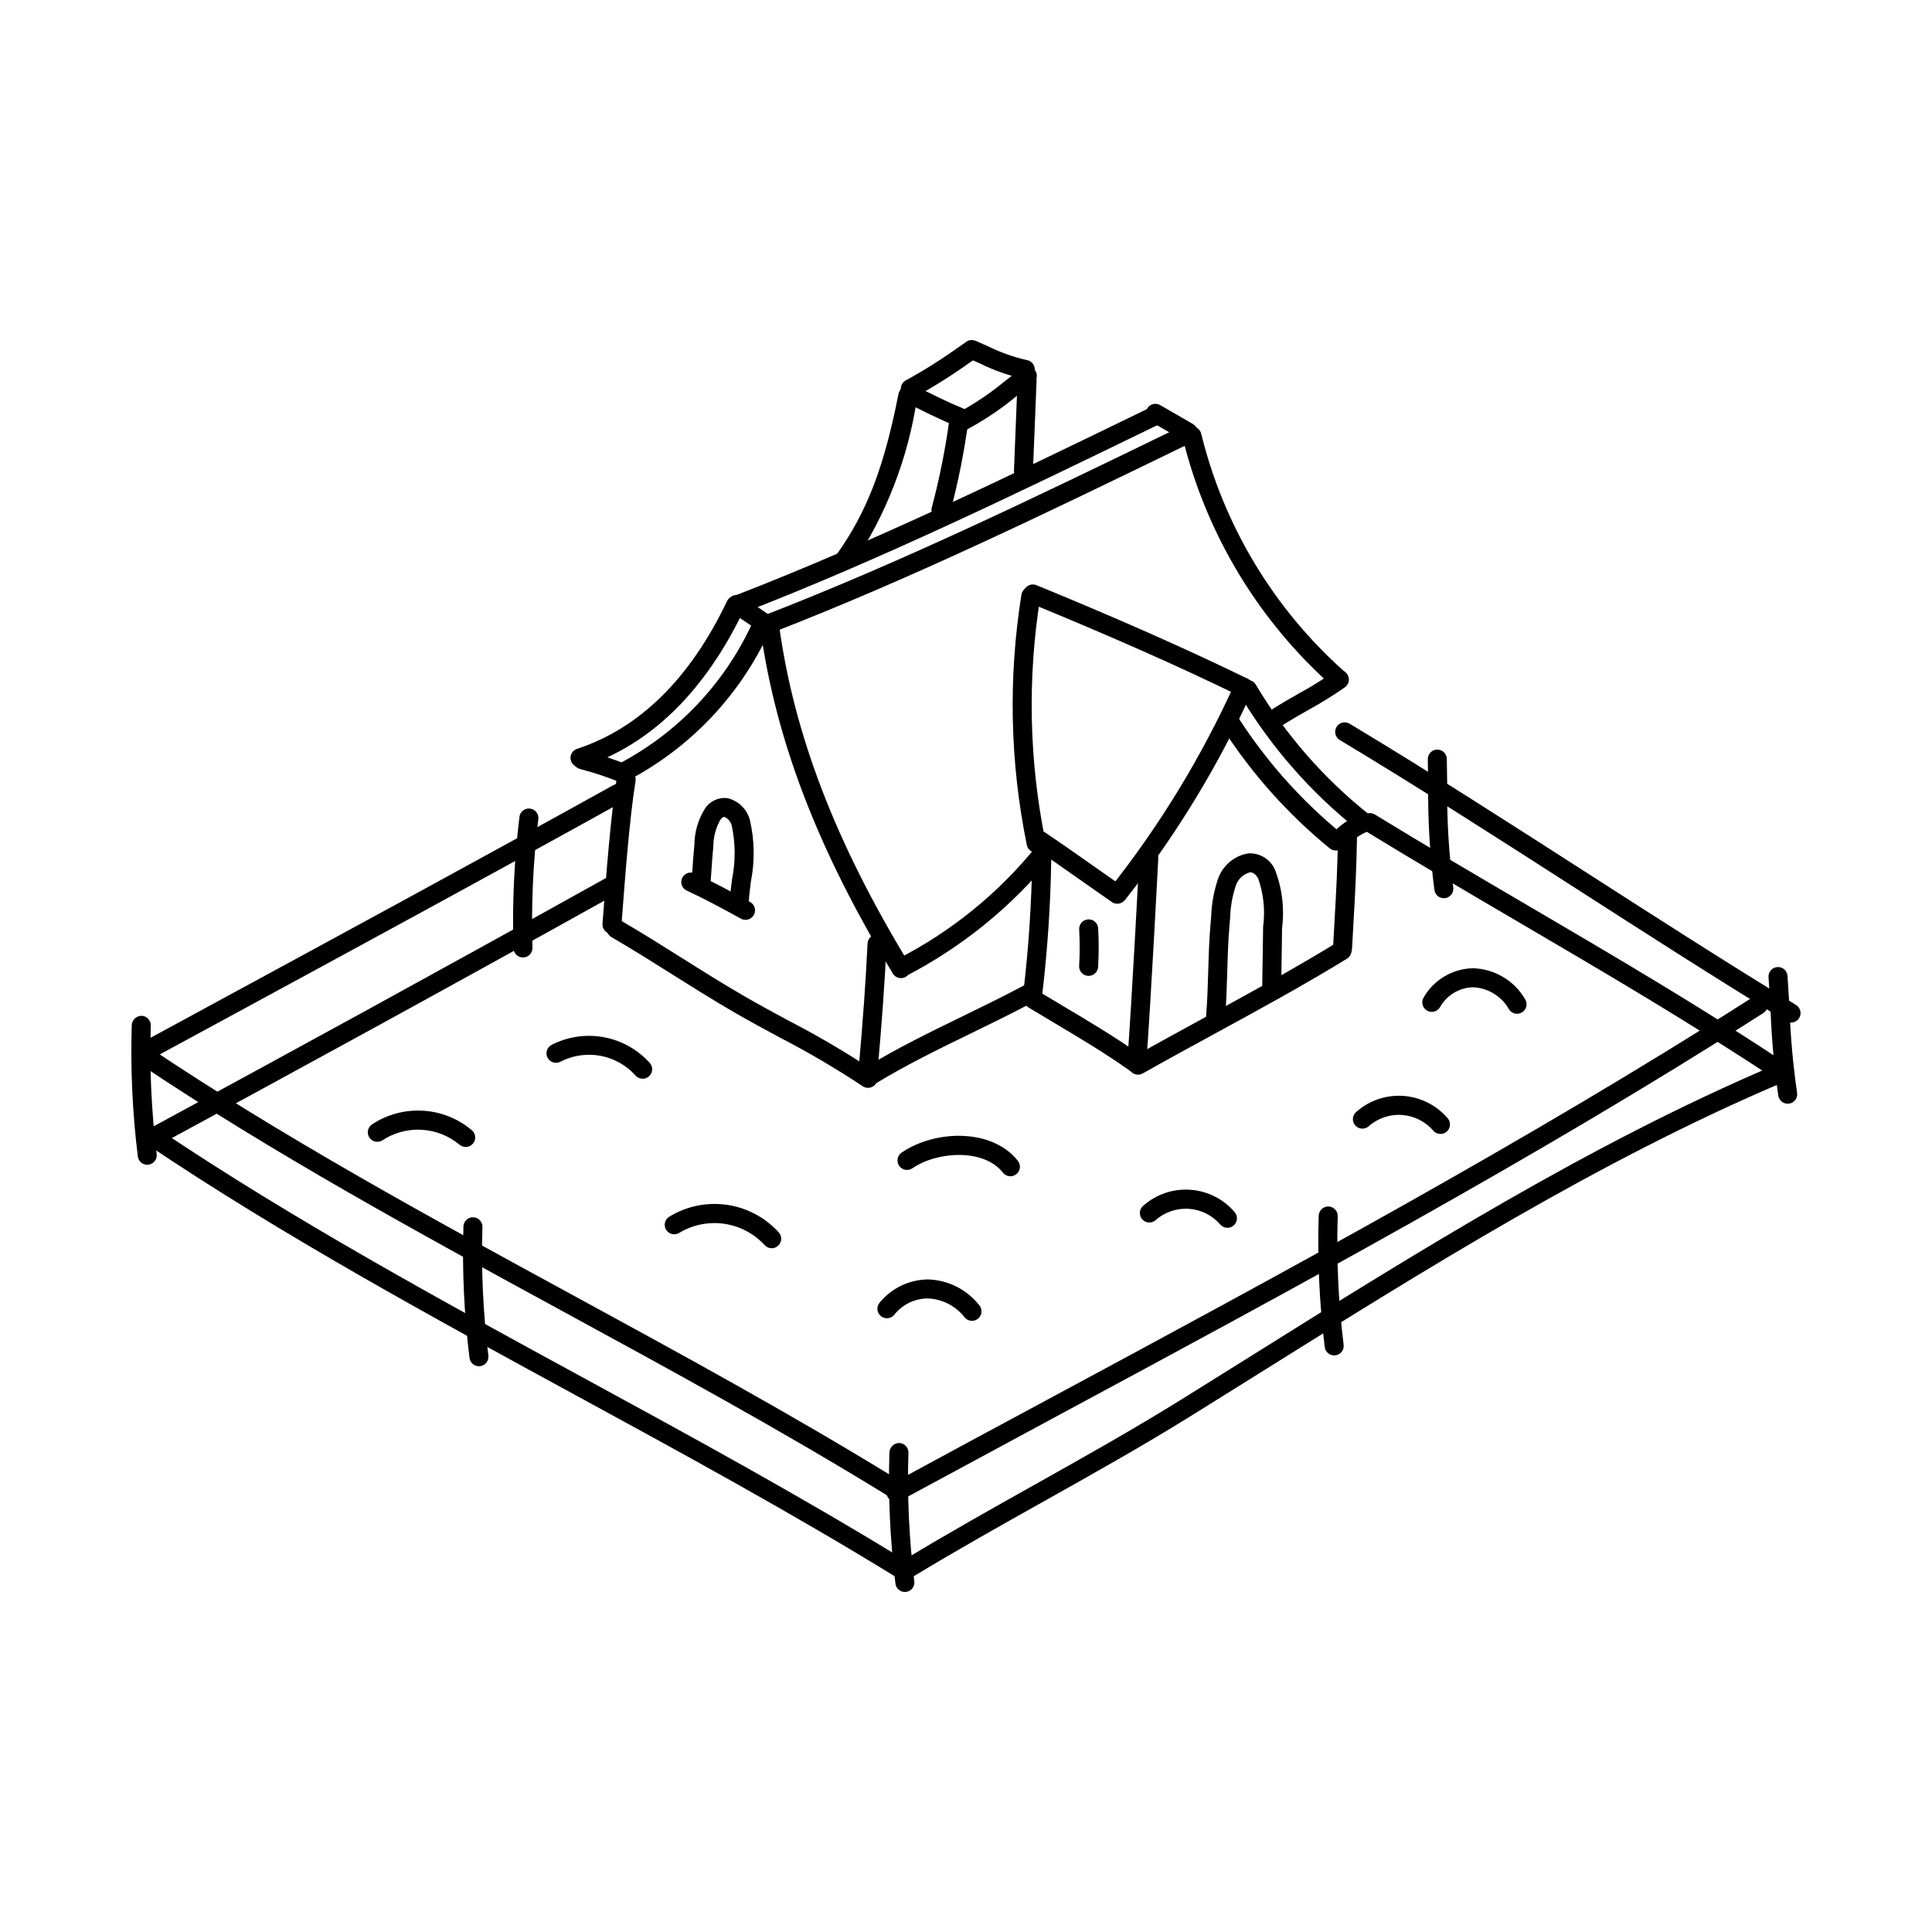 <?xml version="1.0" encoding="UTF-8"?>
<!-- Uploaded to: ICON Repo, www.svgrepo.com, Generator: ICON Repo Mixer Tools -->
<svg fill="#000000" width="800px" height="800px" version="1.1" viewBox="144 144 512 512" xmlns="http://www.w3.org/2000/svg">
 <g>
  <path d="m618.65 415c-0.461 0-0.914-0.129-1.309-0.371-18.727-11.418-37.484-23.473-55.629-35.133-20.418-13.121-41.531-26.691-62.652-39.383v-0.004c-1.191-0.715-1.578-2.262-0.863-3.457 0.715-1.191 2.262-1.578 3.457-0.863 21.191 12.734 42.336 26.324 62.785 39.465 18.117 11.645 36.852 23.684 55.527 35.074h-0.004c0.965 0.59 1.418 1.746 1.113 2.832-0.305 1.086-1.297 1.84-2.426 1.84z"/>
  <path d="m616.48 430.83c-0.496 0-0.98-0.148-1.395-0.426-22.379-14.914-46.016-28.77-68.871-42.168-13.324-7.809-27.098-15.887-40.488-24.09-0.574-0.348-0.98-0.91-1.141-1.562-0.156-0.648-0.047-1.336 0.301-1.906 0.352-0.57 0.914-0.98 1.566-1.133 0.648-0.156 1.336-0.047 1.906 0.305 13.344 8.176 27.102 16.242 40.402 24.039 22.918 13.438 46.617 27.332 69.117 42.324 0.926 0.617 1.336 1.766 1.016 2.828-0.324 1.062-1.305 1.789-2.414 1.789z"/>
  <path d="m617.76 436.5c-1.234 0-2.285-0.895-2.484-2.113-1.09-7.422-1.773-14.898-2.051-22.398-0.164-3-0.328-6.004-0.547-9.016h0.004c-0.102-1.387 0.941-2.59 2.328-2.691 1.387-0.102 2.594 0.941 2.695 2.328 0.223 3.043 0.387 6.074 0.555 9.105h-0.004c0.27 7.316 0.934 14.613 1.988 21.855 0.109 0.66-0.047 1.336-0.438 1.879-0.391 0.543-0.98 0.906-1.637 1.016-0.137 0.023-0.273 0.035-0.41 0.035z"/>
  <path d="m526.63 382.04c-1.238-0.004-2.289-0.902-2.484-2.125-1.215-9.203-1.766-18.48-1.656-27.766-0.031-2.332-0.059-4.641-0.109-6.918-0.016-0.668 0.234-1.316 0.695-1.805 0.465-0.484 1.102-0.766 1.77-0.777 0.672-0.016 1.32 0.238 1.801 0.703 0.484 0.465 0.762 1.102 0.773 1.773 0.051 2.289 0.078 4.613 0.105 6.965v-0.004c-0.105 9.039 0.426 18.074 1.594 27.039 0.105 0.656-0.055 1.332-0.445 1.875-0.395 0.539-0.984 0.902-1.645 1.008-0.133 0.02-0.266 0.031-0.398 0.031z"/>
  <path d="m385.28 561.83c-1.133 0-2.125-0.75-2.43-1.84-0.305-1.09 0.152-2.25 1.121-2.836 11.211-6.793 22.832-13.309 34.07-19.609 12.961-7.266 26.363-14.781 39.164-22.746 6.062-3.766 12.129-7.555 18.199-11.363 44.242-27.691 89.996-56.32 138.54-76.996v0.004c1.277-0.547 2.758 0.051 3.301 1.332 0.547 1.277-0.051 2.758-1.328 3.301-48.184 20.52-93.766 49.047-137.84 76.633-6.078 3.805-12.148 7.594-18.211 11.371-12.898 8.023-26.355 15.566-39.363 22.859-11.199 6.281-22.781 12.773-33.918 19.523l-0.004 0.004c-0.391 0.238-0.844 0.363-1.301 0.363z"/>
  <path d="m381.42 541.98c-1.156 0.004-2.16-0.777-2.445-1.895-0.285-1.117 0.227-2.289 1.238-2.836 13.742-7.461 27.539-14.906 41.379-22.336 62.352-33.562 126.82-68.262 186.96-106.67 0.562-0.371 1.25-0.5 1.91-0.359 0.66 0.141 1.234 0.539 1.598 1.109 0.363 0.566 0.484 1.258 0.332 1.914-0.148 0.656-0.555 1.227-1.129 1.582-60.293 38.508-124.85 73.254-187.28 106.86-13.824 7.441-27.613 14.883-41.363 22.328v-0.004c-0.367 0.199-0.781 0.305-1.199 0.305z"/>
  <path d="m183.34 424.71c-1.152 0.004-2.16-0.777-2.445-1.895-0.285-1.117 0.227-2.285 1.238-2.836l18.273-9.918c35.527-19.27 72.262-39.199 106.19-58.016l0.004 0.004c0.586-0.332 1.277-0.414 1.922-0.23 0.645 0.18 1.191 0.613 1.516 1.199 0.328 0.586 0.406 1.277 0.219 1.922-0.188 0.645-0.621 1.188-1.211 1.512-33.949 18.832-70.695 38.766-106.23 58.043l-18.273 9.91c-0.367 0.203-0.781 0.305-1.199 0.305z"/>
  <path d="m185.1 447.67c-1.152 0-2.16-0.781-2.445-1.898-0.285-1.117 0.227-2.285 1.242-2.836 35.934-19.504 75.422-41.031 120.71-66.266h-0.004c1.215-0.664 2.738-0.227 3.414 0.984 0.672 1.211 0.242 2.738-0.961 3.418-45.305 25.246-84.812 46.781-120.75 66.289h-0.004c-0.367 0.203-0.781 0.305-1.199 0.309z"/>
  <path d="m383.8 565.89c-1.266-0.004-2.336-0.945-2.496-2.203-1.426-11.551-1.961-23.195-1.598-34.828 0.086-1.371 1.219-2.441 2.59-2.449 1.391 0.039 2.488 1.199 2.449 2.59-0.359 11.375 0.164 22.762 1.555 34.055 0.176 1.379-0.801 2.641-2.18 2.816-0.105 0.012-0.215 0.02-0.32 0.02z"/>
  <path d="m497.57 503.2c-1.266-0.004-2.336-0.945-2.496-2.203-1.426-11.551-1.965-23.195-1.605-34.828 0.059-1.383 1.207-2.465 2.59-2.445 1.391 0.039 2.488 1.199 2.449 2.59-0.355 11.371 0.168 22.758 1.566 34.051 0.176 1.379-0.801 2.641-2.184 2.816-0.105 0.012-0.211 0.02-0.32 0.02z"/>
  <path d="m270.92 506.07c-1.27-0.004-2.336-0.945-2.496-2.199-1.43-11.555-1.969-23.199-1.609-34.832 0.039-1.391 1.199-2.488 2.59-2.449 1.391 0.039 2.488 1.199 2.445 2.59-0.352 11.375 0.172 22.758 1.57 34.051 0.176 1.379-0.801 2.641-2.18 2.82-0.105 0.012-0.215 0.02-0.32 0.02z"/>
  <path d="m282.59 397.74c-1.355 0-2.469-1.078-2.512-2.434-0.363-11.633 0.164-23.273 1.582-34.824 0.164-1.383 1.418-2.367 2.801-2.203 1.383 0.168 2.367 1.422 2.203 2.801-1.391 11.297-1.906 22.68-1.555 34.055 0.023 0.668-0.219 1.316-0.676 1.805-0.453 0.488-1.086 0.777-1.754 0.801z"/>
  <path d="m183.02 452.67c-1.266 0-2.336-0.941-2.496-2.199-1.426-11.551-1.961-23.195-1.609-34.828 0.09-1.367 1.219-2.434 2.586-2.449 1.391 0.039 2.488 1.195 2.453 2.586-0.348 11.375 0.176 22.758 1.566 34.051 0.176 1.383-0.797 2.644-2.18 2.82-0.105 0.012-0.211 0.02-0.32 0.02z"/>
  <path d="m383.02 562.46c-0.465 0-0.922-0.129-1.32-0.375-27.828-17.121-57.215-33.125-85.633-48.602-37.789-20.582-76.867-41.859-112.98-66.137v0.004c-1.145-0.777-1.445-2.336-0.676-3.488 0.773-1.148 2.332-1.461 3.488-0.691 35.918 24.145 74.887 45.367 112.58 65.891 28.473 15.508 57.922 31.543 85.863 48.734 0.957 0.59 1.41 1.75 1.102 2.832-0.309 1.086-1.301 1.832-2.426 1.832z"/>
  <path d="m380.2 540.54c-0.465 0-0.922-0.129-1.32-0.375-27.824-17.113-57.199-33.113-85.609-48.582-37.797-20.578-76.887-41.863-113-66.137-0.562-0.371-0.949-0.949-1.082-1.609-0.129-0.656 0.008-1.34 0.383-1.898 0.371-0.555 0.953-0.941 1.613-1.066 0.656-0.129 1.34 0.012 1.895 0.391 35.918 24.145 74.898 45.371 112.6 65.898 28.469 15.5 57.902 31.531 85.844 48.715 0.961 0.59 1.41 1.75 1.102 2.832-0.309 1.086-1.297 1.836-2.426 1.832z"/>
  <path d="m306.18 391.51-0.195-0.008c-1.387-0.105-2.422-1.316-2.316-2.703l0.145-1.875c0.801-10.602 2.012-26.621 3.644-36.754h-0.004c0.219-1.375 1.512-2.309 2.887-2.086 1.375 0.219 2.309 1.512 2.086 2.887-1.598 9.926-2.801 25.816-3.594 36.336l-0.145 1.879v-0.004c-0.098 1.312-1.191 2.324-2.508 2.328z"/>
  <path d="m373.99 430.85c-0.074 0-0.148-0.004-0.227-0.012v0.004c-1.383-0.125-2.406-1.348-2.285-2.734 1.223-13.715 1.969-24.223 2.43-34.07v0.004c0.062-1.391 1.242-2.465 2.633-2.402 1.387 0.062 2.465 1.242 2.398 2.633-0.461 9.922-1.211 20.496-2.441 34.285-0.117 1.297-1.203 2.293-2.508 2.293z"/>
  <path d="m417.58 410.86c-0.109 0-0.219-0.008-0.328-0.02-1.379-0.18-2.352-1.441-2.176-2.824 1.488-12.246 2.316-24.566 2.484-36.902 0.008-0.672 0.281-1.312 0.766-1.777 0.484-0.461 1.137-0.711 1.805-0.691 1.391 0.031 2.496 1.18 2.469 2.57-0.172 12.52-1.016 25.02-2.523 37.445-0.164 1.258-1.234 2.195-2.496 2.199z"/>
  <path d="m445.23 428.43-0.195-0.008h0.004c-0.668-0.051-1.285-0.363-1.723-0.871-0.434-0.508-0.648-1.164-0.598-1.832 1.262-16.473 3.188-54.188 3.207-54.566h-0.004c0.078-1.387 1.262-2.449 2.644-2.379 1.387 0.07 2.453 1.246 2.391 2.633-0.02 0.379-1.949 38.16-3.215 54.695-0.102 1.312-1.195 2.328-2.512 2.328z"/>
  <path d="m499.79 397.84-0.137-0.004-0.004 0.004c-1.387-0.078-2.453-1.262-2.379-2.652l0.41-7.379c0.445-7.887 0.742-13.094 0.922-23.027v0.004c-0.035-0.684 0.227-1.348 0.719-1.824 0.492-0.473 1.168-0.711 1.848-0.648 1.391 0.027 2.496 1.172 2.473 2.566-0.184 10.023-0.48 15.273-0.93 23.215l-0.41 7.367v-0.004c-0.07 1.336-1.176 2.383-2.512 2.383z"/>
  <path d="m382.78 403.21c-0.883 0-1.699-0.457-2.156-1.211-19.938-32.801-31.117-61.961-35.18-91.773-0.188-1.379 0.777-2.648 2.156-2.836s2.648 0.781 2.836 2.16c3.965 29.098 14.926 57.645 34.492 89.836v-0.004c0.473 0.777 0.488 1.75 0.043 2.543s-1.281 1.285-2.191 1.285z"/>
  <path d="m346.61 311.68c-0.496 0-0.98-0.148-1.391-0.422-1.254-0.828-2.488-1.68-3.723-2.527-1.195-0.82-2.391-1.645-3.598-2.449h-0.004c-0.562-0.367-0.953-0.945-1.086-1.602-0.137-0.656-0.004-1.344 0.371-1.902 0.371-0.559 0.949-0.945 1.605-1.074 0.66-0.133 1.344 0.008 1.898 0.379 1.23 0.82 2.449 1.656 3.664 2.492 1.211 0.832 2.426 1.672 3.652 2.484h0.004c0.926 0.617 1.336 1.766 1.016 2.828-0.32 1.062-1.301 1.793-2.41 1.793z"/>
  <path d="m297.71 347.36c-1.234 0-2.289-0.898-2.488-2.121-0.195-1.219 0.527-2.402 1.703-2.789 16.57-5.445 29.949-18.621 39.758-39.164v-0.004c0.602-1.25 2.102-1.773 3.356-1.18 1.25 0.598 1.785 2.098 1.191 3.352-10.43 21.832-24.805 35.891-42.73 41.785v-0.004c-0.254 0.086-0.52 0.125-0.789 0.125z"/>
  <path d="m309.48 351c-1.145 0-2.144-0.766-2.438-1.871-0.297-1.105 0.191-2.269 1.18-2.836 15.387-8.125 27.684-21.07 35.004-36.852 0.27-0.613 0.773-1.094 1.398-1.332 0.625-0.242 1.316-0.223 1.93 0.051 0.609 0.27 1.09 0.777 1.328 1.402 0.238 0.625 0.219 1.32-0.059 1.93-7.742 16.766-20.773 30.527-37.094 39.176-0.383 0.219-0.812 0.332-1.25 0.332z"/>
  <path d="m309.48 351.58c-0.324 0-0.645-0.062-0.945-0.184-3.519-1.438-7.133-2.641-10.809-3.606-1.348-0.344-2.16-1.719-1.816-3.066 0.348-1.348 1.719-2.16 3.066-1.812 3.894 1.02 7.719 2.289 11.445 3.809 1.117 0.453 1.762 1.633 1.531 2.82-0.23 1.184-1.27 2.039-2.473 2.039z"/>
  <path d="m374.03 432.29c-0.512 0-1.008-0.156-1.43-0.445-7.09-4.703-14.43-9.012-21.988-12.914-4.012-2.164-8.02-4.324-11.941-6.598-5.617-3.246-11.188-6.754-16.57-10.145-5.238-3.301-10.656-6.707-16.074-9.852-1.203-0.699-1.613-2.238-0.914-3.445 0.699-1.203 2.238-1.613 3.445-0.914 5.5 3.191 10.953 6.625 16.23 9.949 5.344 3.367 10.867 6.844 16.406 10.043 3.883 2.25 7.844 4.387 11.809 6.527 7.723 3.988 15.223 8.395 22.461 13.203 0.906 0.629 1.301 1.77 0.973 2.824-0.328 1.051-1.305 1.766-2.406 1.766z"/>
  <path d="m382.71 403.07c-1.188 0-2.211-0.824-2.465-1.98-0.254-1.16 0.332-2.336 1.41-2.832 14.406-7.324 27.086-17.629 37.203-30.23 0.914-1.051 2.508-1.156 3.555-0.242 1.047 0.918 1.152 2.508 0.238 3.555-10.66 13.066-23.902 23.789-38.895 31.5-0.328 0.152-0.688 0.23-1.047 0.23z"/>
  <path d="m347.48 311.92c-1.211 0-2.254-0.863-2.477-2.055-0.223-1.191 0.434-2.375 1.566-2.812 36.555-14.168 72.566-31.652 107.4-48.562l2.859-1.387c1.25-0.609 2.758-0.086 3.367 1.164 0.605 1.25 0.082 2.758-1.168 3.367l-2.859 1.387c-34.918 16.953-71.031 34.484-107.78 48.73-0.289 0.113-0.598 0.168-0.91 0.168z"/>
  <path d="m339.87 306.63c-1.215 0-2.254-0.863-2.477-2.055-0.227-1.195 0.434-2.375 1.566-2.812 36.641-14.211 72.75-31.742 107.67-48.703l2.57-1.246v-0.004c1.25-0.605 2.758-0.082 3.363 1.168 0.609 1.25 0.086 2.758-1.164 3.363l-2.57 1.25c-35.012 17-71.215 34.582-108.05 48.867-0.293 0.113-0.602 0.172-0.91 0.172z"/>
  <path d="m458.86 261.06c-0.449 0-0.891-0.121-1.277-0.348-1.75-1.031-3.504-2.039-5.266-3.047l-3.387-1.949v-0.004c-1.203-0.695-1.613-2.238-0.914-3.441 0.699-1.203 2.238-1.613 3.441-0.914l3.367 1.938c1.777 1.02 3.551 2.035 5.316 3.078 0.977 0.574 1.449 1.738 1.148 2.832-0.297 1.098-1.293 1.855-2.43 1.855z"/>
  <path d="m393.36 281.71c-0.223 0-0.445-0.031-0.664-0.09-1.34-0.367-2.133-1.75-1.77-3.09 2.035-7.644 3.59-15.402 4.656-23.238 0.094-0.664 0.445-1.262 0.98-1.668 0.535-0.402 1.207-0.574 1.871-0.48s1.262 0.449 1.664 0.984c0.398 0.535 0.57 1.211 0.477 1.871-1.102 8.043-2.699 16.008-4.785 23.852-0.301 1.098-1.293 1.855-2.43 1.859z"/>
  <path d="m415.23 271.29-0.102-0.004-0.004 0.004c-0.668-0.027-1.297-0.32-1.75-0.809-0.453-0.492-0.691-1.145-0.664-1.809l0.961-23.965-0.004-0.004c0.004-0.676 0.285-1.32 0.785-1.777 0.496-0.457 1.16-0.688 1.836-0.637 0.664 0.027 1.297 0.316 1.75 0.809 0.453 0.488 0.691 1.141 0.664 1.809l-0.961 23.965c-0.051 1.352-1.16 2.418-2.512 2.418z"/>
  <path d="m398.67 258.34c-1.176 0-2.195-0.809-2.461-1.957-0.262-1.145 0.305-2.32 1.359-2.832 4.551-2.43 8.844-5.316 12.809-8.613 1.477-1.145 2.941-2.277 4.402-3.344 1.121-0.82 2.695-0.582 3.516 0.539 0.824 1.121 0.586 2.695-0.535 3.519-1.426 1.047-2.856 2.156-4.301 3.273-4.238 3.516-8.824 6.59-13.695 9.164-0.34 0.164-0.715 0.25-1.094 0.25z"/>
  <path d="m415.71 244.43c-0.152 0-0.301-0.016-0.449-0.039-3.996-0.879-7.867-2.238-11.535-4.055-1.059-0.473-2.117-0.945-3.176-1.391v0.004c-1.281-0.539-1.887-2.016-1.348-3.297 0.539-1.285 2.016-1.887 3.297-1.348 1.094 0.457 2.188 0.945 3.281 1.434 3.297 1.641 6.777 2.883 10.371 3.691 1.285 0.23 2.18 1.402 2.066 2.703-0.117 1.297-1.203 2.297-2.508 2.297z"/>
  <path d="m398.5 257.19c-0.328 0-0.656-0.066-0.961-0.191-4.918-2.031-9.512-4.332-13.746-6.516v-0.004c-1.238-0.637-1.723-2.156-1.082-3.394 0.637-1.234 2.156-1.719 3.394-1.082 4.777 2.465 8.879 4.488 13.359 6.34h-0.004c1.113 0.461 1.742 1.641 1.508 2.816-0.234 1.18-1.266 2.031-2.469 2.031z"/>
  <path d="m385.25 249.54c-1.164 0.004-2.176-0.789-2.453-1.914-0.277-1.129 0.254-2.301 1.281-2.836 4.848-2.664 9.531-5.613 14.027-8.836l1.754-1.199c1.148-0.777 2.707-0.48 3.492 0.664 0.781 1.145 0.492 2.707-0.648 3.492l-1.742 1.199h-0.004c-4.66 3.336-9.52 6.391-14.547 9.145-0.359 0.188-0.758 0.285-1.16 0.285z"/>
  <path d="m367.82 294.86c-0.945 0-1.805-0.527-2.238-1.367-0.43-0.836-0.359-1.848 0.188-2.613 7.945-11.164 12.523-23.059 16.328-42.43 0.273-1.363 1.594-2.25 2.957-1.984 1.363 0.27 2.254 1.59 1.988 2.953-2.328 15.895-8.195 31.059-17.168 44.383-0.477 0.664-1.238 1.059-2.055 1.059z"/>
  <path d="m498.58 326.34c-0.605 0-1.188-0.215-1.645-0.609-19.512-17.383-33.289-40.281-39.512-65.66-0.293-1.348 0.555-2.684 1.898-2.992 1.348-0.309 2.691 0.523 3.012 1.863 5.965 24.344 19.176 46.301 37.887 62.969 0.801 0.688 1.086 1.801 0.719 2.789-0.367 0.984-1.309 1.641-2.359 1.641z"/>
  <path d="m482.64 336.52c-1.121 0-2.109-0.738-2.422-1.812-0.316-1.078 0.121-2.231 1.066-2.832 2.203-1.402 4.473-2.695 6.742-3.988 3.254-1.777 6.41-3.727 9.457-5.844 1.129-0.812 2.703-0.559 3.516 0.57 0.816 1.129 0.559 2.703-0.566 3.516-3.191 2.219-6.5 4.269-9.914 6.133-2.199 1.254-4.398 2.504-6.531 3.863-0.402 0.258-0.871 0.395-1.348 0.395z"/>
  <path d="m505.35 364.42c-0.543 0-1.074-0.18-1.512-0.504-12.551-9.953-23.18-22.113-31.355-35.891-0.723-1.184-0.348-2.731 0.836-3.457 1.184-0.723 2.731-0.355 3.457 0.824 7.844 13.234 18.043 24.926 30.09 34.492 0.867 0.652 1.223 1.785 0.879 2.812-0.344 1.031-1.309 1.723-2.394 1.723z"/>
  <path d="m497.99 369.4c-0.578 0-1.141-0.203-1.59-0.57-10.98-8.973-20.496-19.602-28.211-31.504-0.762-1.16-0.445-2.719 0.715-3.488 1.16-0.766 2.719-0.449 3.488 0.707 7.434 11.477 16.609 21.727 27.191 30.383 0.824 0.676 1.137 1.797 0.781 2.797-0.359 1.004-1.309 1.676-2.375 1.676z"/>
  <path d="m499.22 368.77c-1.02 0-1.938-0.613-2.328-1.555s-0.176-2.023 0.547-2.742c1.934-1.941 4.207-3.512 6.707-4.633 1.266-0.566 2.758 0 3.328 1.27 0.566 1.27 0 2.758-1.27 3.328-1.938 0.871-3.703 2.09-5.203 3.594-0.473 0.477-1.113 0.742-1.781 0.738z"/>
  <path d="m440.46 383.06c-0.953 0-1.828-0.543-2.25-1.398-0.426-0.855-0.332-1.879 0.246-2.641 13.07-16.562 24.074-34.652 32.77-53.875 0.551-1.277 2.031-1.867 3.309-1.316s1.867 2.031 1.316 3.309c-8.852 19.598-20.062 38.039-33.379 54.926-0.477 0.629-1.223 1-2.012 0.996z"/>
  <path d="m473.48 328.63c-0.383 0-0.758-0.09-1.102-0.254-16.129-7.852-33.805-15.68-55.625-24.641h0.004c-1.285-0.527-1.902-2-1.371-3.285 0.527-1.289 2-1.902 3.285-1.375 21.918 9 39.684 16.867 55.914 24.766v0.004c1.055 0.512 1.617 1.688 1.352 2.832-0.262 1.145-1.281 1.953-2.457 1.953z"/>
  <path d="m440.09 383.5c-0.512 0-1.012-0.156-1.43-0.445-2.676-1.848-5.324-3.711-7.973-5.578-4.191-2.953-8.383-5.902-12.652-8.762-0.562-0.371-0.953-0.949-1.086-1.605-0.133-0.66 0.004-1.344 0.375-1.902 0.375-0.559 0.957-0.945 1.617-1.074 0.66-0.125 1.344 0.016 1.898 0.395 4.301 2.887 8.523 5.856 12.746 8.828 2.637 1.855 5.273 3.715 7.938 5.551 0.906 0.625 1.301 1.77 0.973 2.824-0.328 1.055-1.305 1.77-2.406 1.77z"/>
  <path d="m418.58 369.94c-1.219-0.004-2.266-0.879-2.477-2.082-4.457-21.848-4.93-44.32-1.402-66.336 0.121-0.656 0.5-1.238 1.051-1.617 0.551-0.379 1.227-0.523 1.887-0.402 1.367 0.254 2.269 1.566 2.019 2.938-3.418 21.422-2.941 43.285 1.402 64.539 0.117 0.656-0.031 1.336-0.414 1.883-0.383 0.547-0.965 0.922-1.625 1.035-0.145 0.027-0.293 0.043-0.441 0.043z"/>
  <path d="m444.7 428.1c-0.523 0-1.031-0.164-1.457-0.469-6.277-4.469-13.148-8.559-19.789-12.512-2.316-1.379-4.629-2.75-6.906-4.137h-0.004c-0.57-0.348-0.98-0.906-1.137-1.555-0.16-0.648-0.055-1.336 0.293-1.906 0.723-1.188 2.273-1.566 3.461-0.844 2.269 1.379 4.562 2.746 6.867 4.113 6.731 4.004 13.691 8.148 20.137 12.738 0.891 0.637 1.273 1.777 0.938 2.82-0.336 1.043-1.305 1.75-2.402 1.75z"/>
  <path d="m374.82 431.47c-1.129 0-2.121-0.754-2.426-1.84-0.309-1.086 0.148-2.242 1.109-2.832 8.293-5.055 17.105-9.344 25.625-13.492 5.492-2.676 11.164-5.438 16.609-8.359v0.004c1.227-0.66 2.754-0.199 3.41 1.023 0.66 1.227 0.203 2.754-1.023 3.414-5.531 2.973-11.254 5.758-16.785 8.449-8.418 4.098-17.121 8.336-25.211 13.262-0.395 0.242-0.848 0.371-1.309 0.371z"/>
  <path d="m445.59 428.8c-1.145 0-2.144-0.77-2.438-1.875s0.199-2.269 1.195-2.836c6.387-3.609 12.84-7.129 19.297-10.648 11.496-6.266 23.387-12.742 34.68-19.68v0.004c1.188-0.73 2.738-0.359 3.469 0.828 0.727 1.184 0.355 2.738-0.828 3.465-11.41 7.004-23.355 13.512-34.906 19.809-6.434 3.504-12.867 7.012-19.23 10.609l-0.004-0.004c-0.375 0.215-0.801 0.328-1.234 0.328z"/>
  <path d="m466.15 415.91c-0.07 0-0.141-0.004-0.211-0.008-1.387-0.117-2.418-1.332-2.305-2.719 0.324-3.902 0.438-7.816 0.555-11.734 0.121-4.211 0.25-8.562 0.641-12.867l0.148-1.754c0.109-3.34 0.707-6.644 1.777-9.809 1.207-3.613 4.316-6.258 8.078-6.867 2.941-0.16 5.691 1.469 6.961 4.125 1.965 4.965 2.644 10.348 1.965 15.645l-0.238 16.801c-0.02 1.379-1.141 2.484-2.519 2.484h-0.035c-1.391-0.023-2.5-1.168-2.481-2.559l0.254-17.027h-0.004c0.582-4.316 0.137-8.711-1.305-12.82-0.66-1.141-1.387-1.676-2.207-1.625-1.801 0.496-3.223 1.875-3.769 3.66-0.883 2.715-1.375 5.543-1.457 8.398l-0.148 1.805c-0.375 4.148-0.5 8.422-0.621 12.559-0.117 4.004-0.238 8.008-0.566 12h-0.004c-0.109 1.305-1.199 2.309-2.508 2.312z"/>
  <path d="m339.92 385.28-0.172-0.004v-0.004c-1.387-0.094-2.438-1.293-2.344-2.684 0.121-1.793 0.355-3.676 0.594-5.59 0.945-4.668 0.926-9.48-0.066-14.137-0.227-1.051-0.945-1.93-1.934-2.363-0.426-0.082-0.895 0.48-1.141 0.812h0.004c-1.203 2.156-1.828 4.59-1.82 7.059l-0.09 0.945c-0.16 1.617-0.27 3.246-0.379 4.875-0.102 1.477-0.199 2.953-0.336 4.426-0.047 0.668-0.367 1.289-0.887 1.719-0.516 0.43-1.184 0.633-1.852 0.559-1.387-0.129-2.406-1.355-2.277-2.742 0.133-1.43 0.23-2.867 0.324-4.301 0.113-1.684 0.227-3.363 0.395-5.035l0.086-0.914v0.004c0.02-3.387 0.98-6.703 2.773-9.574 1.297-2.023 3.641-3.113 6.019-2.805 2.898 0.699 5.172 2.938 5.922 5.82 1.23 5.348 1.32 10.895 0.258 16.277-0.227 1.82-0.453 3.606-0.566 5.305-0.09 1.324-1.188 2.348-2.512 2.352z"/>
  <path d="m341.57 387.77c-0.422 0-0.836-0.105-1.207-0.309l-0.543-0.297c-4.676-2.555-9.098-4.973-13.809-7.133-1.262-0.582-1.812-2.07-1.234-3.332s2.066-1.82 3.328-1.246c4.879 2.234 9.582 4.805 14.129 7.293l0.543 0.297 0.004-0.004c1.012 0.551 1.52 1.719 1.234 2.836-0.285 1.117-1.293 1.895-2.445 1.895z"/>
  <path d="m432.5 402.62-0.199-0.008c-1.387-0.109-2.426-1.324-2.316-2.711 0.188-3.207 0.188-6.426 0.004-9.633-0.055-1.391 1.023-2.562 2.414-2.621 0.672-0.035 1.324 0.199 1.82 0.656 0.492 0.453 0.781 1.086 0.801 1.758 0.195 3.41 0.188 6.828-0.016 10.234-0.102 1.312-1.195 2.32-2.508 2.324z"/>
  <path d="m314.31 429.88c-0.691 0-1.352-0.285-1.828-0.789-2.441-2.758-5.738-4.621-9.367-5.293-3.625-0.672-7.371-0.113-10.641 1.586-1.242 0.625-2.758 0.129-3.383-1.113-0.625-1.242-0.129-2.758 1.113-3.383 4.242-2.172 9.082-2.883 13.773-2.027 4.688 0.859 8.961 3.234 12.16 6.766 0.691 0.734 0.883 1.805 0.484 2.731-0.395 0.922-1.305 1.523-2.312 1.523z"/>
  <path d="m348.51 474.8c-0.711 0-1.387-0.301-1.859-0.824-2.816-3.059-6.598-5.059-10.711-5.656-4.117-0.598-8.312 0.238-11.879 2.371-1.156 0.758-2.711 0.445-3.477-0.707-0.77-1.148-0.469-2.703 0.676-3.481 4.562-2.828 9.973-3.969 15.293-3.227 5.316 0.746 10.203 3.332 13.816 7.305 0.672 0.738 0.844 1.801 0.441 2.715-0.402 0.914-1.305 1.5-2.301 1.504z"/>
  <path d="m401.59 494.04c-0.742 0-1.449-0.328-1.926-0.895-2.348-3.031-5.91-4.879-9.742-5.047-3.512 0-6.828 1.621-8.984 4.394-0.914 1.051-2.508 1.156-3.555 0.242-1.051-0.914-1.16-2.504-0.246-3.555 3.16-3.836 7.856-6.074 12.824-6.117 5.305 0.164 10.266 2.664 13.551 6.828 0.633 0.75 0.773 1.797 0.359 2.688-0.41 0.891-1.301 1.457-2.281 1.461z"/>
  <path d="m411.77 455.72c-0.773 0-1.508-0.355-1.984-0.965-4.949-6.309-17.176-5.789-23.996-1.148-0.551 0.379-1.234 0.523-1.891 0.398-0.66-0.125-1.242-0.508-1.617-1.059-0.379-0.555-0.52-1.238-0.391-1.895 0.125-0.66 0.508-1.238 1.066-1.613 8.941-6.082 24.016-6.434 30.793 2.207h-0.004c0.598 0.758 0.707 1.789 0.285 2.656-0.422 0.863-1.297 1.414-2.262 1.418z"/>
  <path d="m469.28 469.38c-0.695 0.004-1.363-0.285-1.836-0.793-2.109-2.488-5.133-4.019-8.387-4.238-3.254-0.219-6.461 0.891-8.883 3.07-0.52 0.422-1.184 0.617-1.848 0.547-0.664-0.07-1.273-0.398-1.695-0.918-0.875-1.082-0.707-2.668 0.375-3.543 3.406-3 7.867-4.516 12.395-4.207 4.531 0.305 8.746 2.406 11.715 5.84 0.691 0.734 0.875 1.805 0.477 2.727-0.398 0.922-1.309 1.52-2.312 1.516z"/>
  <path d="m525.74 444.51c-0.695 0-1.363-0.285-1.84-0.793-2.106-2.492-5.133-4.019-8.391-4.238-3.254-0.223-6.461 0.887-8.883 3.07-1.082 0.871-2.664 0.699-3.535-0.379-0.875-1.078-0.711-2.66 0.367-3.535 3.406-3 7.871-4.516 12.398-4.211 4.531 0.309 8.75 2.41 11.719 5.844 0.688 0.73 0.875 1.805 0.477 2.727-0.398 0.922-1.309 1.516-2.312 1.516z"/>
  <path d="m546.04 412.66c-0.871 0-1.676-0.445-2.137-1.184-1.957-3.449-5.547-5.656-9.512-5.84h-0.02c-3.672 0.098-7.019 2.129-8.801 5.344-0.742 1.176-2.297 1.527-3.477 0.781-1.176-0.742-1.527-2.297-0.785-3.473 2.715-4.668 7.664-7.586 13.062-7.691h0.031-0.004c5.699 0.18 10.902 3.277 13.773 8.203 0.484 0.777 0.512 1.758 0.07 2.559-0.445 0.801-1.289 1.301-2.203 1.301z"/>
  <path d="m267.41 447.96c-0.621 0-1.223-0.23-1.688-0.648-2.836-2.344-6.352-3.715-10.027-3.914-3.676-0.195-7.32 0.793-10.391 2.82-0.574 0.348-1.262 0.457-1.91 0.297-0.652-0.16-1.211-0.57-1.559-1.145-0.348-0.57-0.453-1.258-0.289-1.91 0.16-0.648 0.574-1.207 1.148-1.551 3.992-2.609 8.719-3.856 13.477-3.555 4.758 0.297 9.293 2.125 12.926 5.215 0.777 0.695 1.043 1.801 0.668 2.773-0.375 0.977-1.312 1.617-2.356 1.617z"/>
 </g>
</svg>